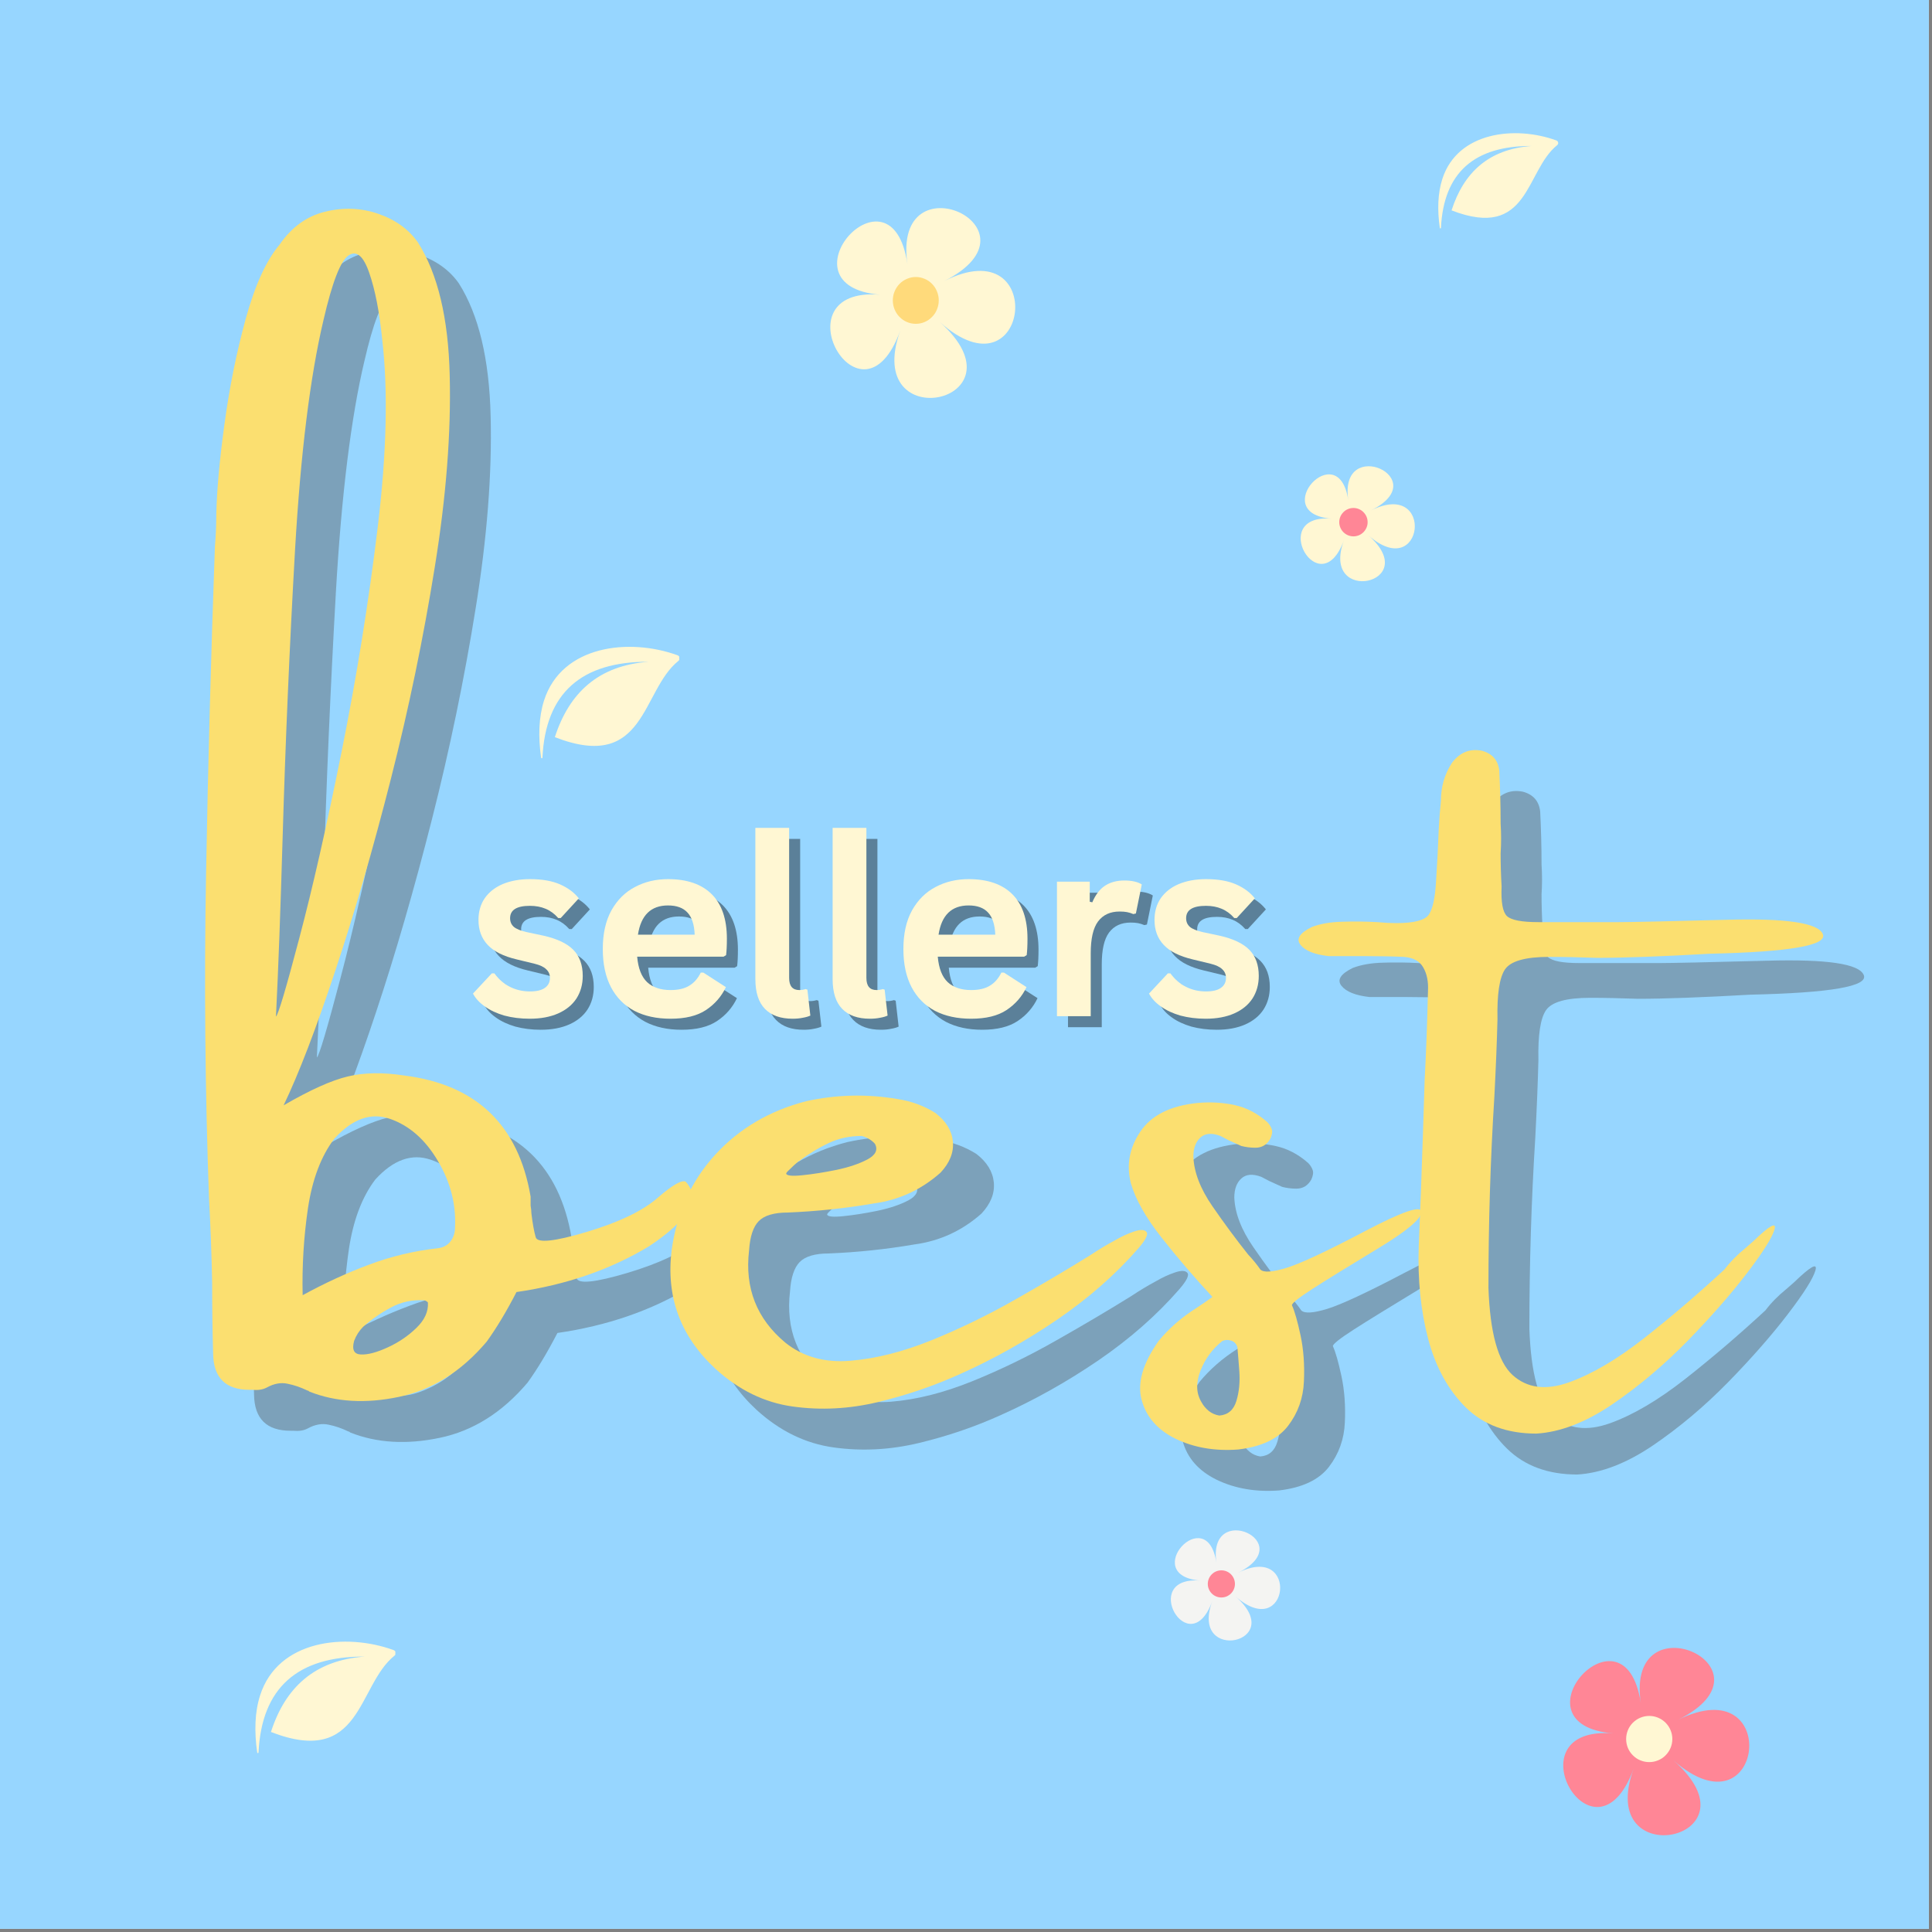 <svg version="1.0" preserveAspectRatio="xMidYMid meet" height="205" viewBox="0 0 153.75 153.75" zoomAndPan="magnify" width="205" xmlns:xlink="http://www.w3.org/1999/xlink" xmlns="http://www.w3.org/2000/svg"><rect x="0" y="0" width="153.75" height="153.75" fill="#808080" stroke="none"/><defs><g></g><clipPath id="a62209517a"><path clip-rule="nonzero" d="M 0 0 L 153.5 0 L 153.5 153.5 L 0 153.5 Z M 0 0"></path></clipPath><clipPath id="f296e2ecfa"><path clip-rule="nonzero" d="M 20.23 130 L 31.461 130 L 31.461 140 L 20.23 140 Z M 20.23 130"></path></clipPath><clipPath id="96cf2fc5de"><path clip-rule="nonzero" d="M 42.824 51 L 54.055 51 L 54.055 61 L 42.824 61 Z M 42.824 51"></path></clipPath><clipPath id="b7fb85a588"><path clip-rule="nonzero" d="M 114.379 10 L 124.109 10 L 124.109 18.965 L 114.379 18.965 Z M 114.379 10"></path></clipPath></defs><g clip-path="url(#a62209517a)"><path fill-rule="nonzero" fill-opacity="1" d="M 0 0 L 153.5 0 L 153.5 153.5 L 0 153.5 Z M 0 0" fill="#ffffff"></path><path fill-rule="nonzero" fill-opacity="1" d="M 0 0 L 153.5 0 L 153.5 153.5 L 0 153.5 Z M 0 0" fill="#97d6ff"></path></g><g fill-opacity="0.4" fill="#545454"><g transform="translate(19.89, 119.36)"><g><path d="M 35.016 -16.922 C 31.941 -15.066 28.426 -13.852 24.469 -13.281 C 23.676 -11.738 22.883 -10.422 22.094 -9.328 C 20.082 -6.953 17.754 -5.488 15.109 -4.938 C 12.473 -4.383 10.098 -4.523 7.984 -5.359 C 7.941 -5.41 7.895 -5.438 7.844 -5.438 C 7.312 -5.695 6.781 -5.879 6.25 -5.984 C 5.727 -6.098 5.18 -6 4.609 -5.688 C 4.297 -5.52 3.922 -5.457 3.484 -5.5 C 3.391 -5.5 3.305 -5.5 3.234 -5.5 C 1.336 -5.5 0.367 -6.445 0.328 -8.344 C 0.273 -10.27 0.25 -12.156 0.25 -14 C 0.207 -16.25 0.125 -18.492 0 -20.734 C -0.312 -29.316 -0.391 -37.938 -0.234 -46.594 C -0.078 -55.258 0.156 -63.926 0.469 -72.594 C 0.539 -73.426 0.578 -74.266 0.578 -75.109 C 0.617 -77.047 0.836 -79.469 1.234 -82.375 C 1.629 -85.281 2.191 -88.066 2.922 -90.734 C 3.66 -93.41 4.555 -95.375 5.609 -96.625 C 6.566 -98.02 7.77 -98.895 9.219 -99.25 C 10.676 -99.613 12.086 -99.562 13.453 -99.094 C 14.828 -98.625 15.883 -97.863 16.625 -96.812 C 18.207 -94.312 19.051 -90.781 19.156 -86.219 C 19.27 -81.664 18.875 -76.586 17.969 -70.984 C 17.07 -65.379 15.91 -59.77 14.484 -54.156 C 13.055 -48.539 11.578 -43.438 10.047 -38.844 C 8.523 -34.25 7.156 -30.68 5.938 -28.141 C 8.051 -29.367 9.754 -30.133 11.047 -30.438 C 12.336 -30.75 13.828 -30.773 15.516 -30.516 C 21.266 -29.797 24.625 -26.582 25.594 -20.875 C 25.594 -20.613 25.594 -20.375 25.594 -20.156 C 25.633 -19.938 25.656 -19.734 25.656 -19.547 C 25.75 -18.754 25.863 -18.117 26 -17.641 C 26.133 -17.16 27.484 -17.301 30.047 -18.062 C 32.617 -18.832 34.5 -19.734 35.688 -20.766 C 36.875 -21.797 37.625 -22.227 37.938 -22.062 C 39.156 -20.738 38.18 -19.023 35.016 -16.922 Z M 5.328 -35.203 C 5.516 -35.367 6.133 -37.453 7.188 -41.453 C 8.25 -45.461 9.375 -50.422 10.562 -56.328 C 11.75 -62.242 12.703 -68.172 13.422 -74.109 C 14.141 -80.055 14.258 -85.055 13.781 -89.109 C 13.562 -91.285 13.219 -93.047 12.75 -94.391 C 12.289 -95.734 11.742 -96.195 11.109 -95.781 C 10.473 -95.363 9.805 -93.645 9.109 -90.625 C 8.047 -86.133 7.289 -80.023 6.844 -72.297 C 6.406 -64.578 6.078 -56.961 5.859 -49.453 C 5.691 -43.691 5.516 -38.941 5.328 -35.203 Z M 11.547 -9.391 C 11.359 -8.691 11.539 -8.332 12.094 -8.312 C 12.645 -8.289 13.352 -8.477 14.219 -8.875 C 15.082 -9.27 15.844 -9.785 16.5 -10.422 C 17.156 -11.055 17.461 -11.723 17.422 -12.422 C 17.422 -12.461 17.383 -12.504 17.312 -12.547 C 17.238 -12.598 17.164 -12.625 17.094 -12.625 C 16.156 -12.676 15.289 -12.488 14.5 -12.062 C 13.707 -11.645 12.961 -11.129 12.266 -10.516 C 11.953 -10.203 11.711 -9.828 11.547 -9.391 Z M 19.578 -18.422 C 19.672 -20.273 19.211 -22.047 18.203 -23.734 C 17.203 -25.422 15.938 -26.531 14.406 -27.062 C 12.883 -27.594 11.406 -27.066 9.969 -25.484 C 8.914 -24.086 8.219 -22.242 7.875 -19.953 C 7.539 -17.66 7.398 -15.352 7.453 -13.031 C 9.203 -13.988 10.957 -14.797 12.719 -15.453 C 14.477 -16.117 16.305 -16.555 18.203 -16.766 C 18.641 -16.816 18.977 -17 19.219 -17.312 C 19.457 -17.625 19.578 -17.992 19.578 -18.422 Z M 19.578 -18.422"></path></g></g></g><g fill-opacity="0.4" fill="#545454"><g transform="translate(57.261, 119.36)"><g><path d="M 34.688 -17.375 C 35.219 -17.688 35.734 -17.926 36.234 -18.094 C 36.742 -18.27 37.078 -18.258 37.234 -18.062 C 37.391 -17.875 37.176 -17.441 36.594 -16.766 C 34.801 -14.703 32.648 -12.812 30.141 -11.094 C 27.629 -9.383 25.055 -7.941 22.422 -6.766 C 20.359 -5.828 18.18 -5.082 15.891 -4.531 C 13.598 -3.977 11.328 -3.859 9.078 -4.172 C 6.836 -4.484 4.797 -5.477 2.953 -7.156 C 0.141 -9.75 -1.023 -12.914 -0.547 -16.656 C -0.129 -19.633 1.031 -22.16 2.938 -24.234 C 4.844 -26.305 7.25 -27.719 10.156 -28.469 C 12.57 -29 14.992 -29.055 17.422 -28.641 C 18.523 -28.473 19.531 -28.102 20.438 -27.531 C 21.281 -26.883 21.742 -26.129 21.828 -25.266 C 21.91 -24.398 21.582 -23.57 20.844 -22.781 C 19.301 -21.414 17.523 -20.598 15.516 -20.328 C 13.254 -19.941 10.984 -19.703 8.703 -19.609 C 7.598 -19.609 6.82 -19.379 6.375 -18.922 C 5.938 -18.473 5.68 -17.695 5.609 -16.594 C 5.254 -13.594 6.219 -11.145 8.5 -9.25 C 9.906 -8.125 11.625 -7.645 13.656 -7.812 C 15.688 -7.977 17.836 -8.52 20.109 -9.438 C 22.391 -10.363 24.617 -11.445 26.797 -12.688 C 28.984 -13.926 30.957 -15.094 32.719 -16.188 C 33.457 -16.676 34.113 -17.07 34.688 -17.375 Z M 9.688 -23.781 C 9.688 -23.738 9.648 -23.719 9.578 -23.719 C 9.473 -23.625 9.344 -23.508 9.188 -23.375 C 9.039 -23.238 8.898 -23.102 8.766 -22.969 C 8.629 -22.844 8.562 -22.754 8.562 -22.703 C 8.613 -22.535 9.047 -22.492 9.859 -22.578 C 10.672 -22.66 11.566 -22.801 12.547 -23 C 13.535 -23.207 14.359 -23.484 15.016 -23.828 C 15.68 -24.18 15.883 -24.598 15.625 -25.078 C 15.5 -25.223 15.348 -25.348 15.172 -25.453 C 14.992 -25.566 14.797 -25.648 14.578 -25.703 C 13.617 -25.703 12.742 -25.516 11.953 -25.141 C 11.16 -24.766 10.406 -24.312 9.688 -23.781 Z M 9.688 -23.781"></path></g></g></g><g fill-opacity="0.4" fill="#545454"><g transform="translate(94.524, 119.36)"><g><path d="M 21.844 -19.656 C 21.844 -19.102 20.676 -18.125 18.344 -16.719 C 16.02 -15.312 14.305 -14.254 13.203 -13.547 C 12.098 -12.836 11.547 -12.398 11.547 -12.234 C 11.766 -11.754 11.992 -10.953 12.234 -9.828 C 12.473 -8.703 12.562 -7.477 12.5 -6.156 C 12.445 -4.832 12.023 -3.656 11.234 -2.625 C 10.441 -1.594 9.117 -0.969 7.266 -0.75 C 5.422 -0.613 3.77 -0.895 2.312 -1.594 C 0.863 -2.301 -0.039 -3.328 -0.406 -4.672 C -0.781 -6.016 -0.332 -7.586 0.938 -9.391 C 1.77 -10.398 2.773 -11.273 3.953 -12.016 C 4.367 -12.285 4.789 -12.578 5.219 -12.891 C 3.801 -14.422 2.457 -15.988 1.188 -17.594 C -0.082 -19.207 -0.898 -20.648 -1.266 -21.922 C -1.641 -23.379 -1.391 -24.754 -0.516 -26.047 C 0.359 -27.348 1.875 -28.109 4.031 -28.328 C 5.082 -28.422 6.07 -28.363 7 -28.156 C 7.926 -27.957 8.785 -27.508 9.578 -26.812 C 9.742 -26.645 9.863 -26.457 9.938 -26.25 C 10.008 -26.051 9.973 -25.797 9.828 -25.484 C 9.555 -25.004 9.16 -24.766 8.641 -24.766 C 8.254 -24.766 7.879 -24.812 7.516 -24.906 C 7.141 -25.07 6.797 -25.227 6.484 -25.375 C 6.266 -25.488 6.055 -25.598 5.859 -25.703 C 5.172 -25.961 4.641 -25.922 4.266 -25.578 C 3.891 -25.242 3.703 -24.734 3.703 -24.047 C 3.754 -22.816 4.258 -21.504 5.219 -20.109 C 6.176 -18.723 7.125 -17.441 8.062 -16.266 C 8.445 -15.859 8.77 -15.461 9.031 -15.078 C 9.289 -14.816 9.984 -14.859 11.109 -15.203 C 12.242 -15.555 14.316 -16.523 17.328 -18.109 C 20.336 -19.691 21.844 -20.207 21.844 -19.656 Z M 5.766 -3.453 C 6.453 -3.504 6.906 -3.891 7.125 -4.609 C 7.344 -5.328 7.422 -6.117 7.359 -6.984 C 7.297 -7.848 7.242 -8.492 7.203 -8.922 C 7.098 -9.191 6.926 -9.359 6.688 -9.422 C 6.445 -9.492 6.223 -9.484 6.016 -9.391 C 5.223 -8.766 4.641 -7.973 4.266 -7.016 C 3.891 -6.055 3.922 -5.219 4.359 -4.5 C 4.504 -4.238 4.695 -4.008 4.938 -3.812 C 5.176 -3.625 5.453 -3.504 5.766 -3.453 Z M 5.766 -3.453"></path></g></g></g><g fill-opacity="0.4" fill="#545454"><g transform="translate(116.35, 119.36)"><g><path d="M 26.422 -17.312 C 27.734 -18.582 28.301 -18.898 28.125 -18.266 C 27.945 -17.629 27.223 -16.477 25.953 -14.812 C 24.68 -13.145 23.098 -11.336 21.203 -9.391 C 19.305 -7.453 17.301 -5.766 15.188 -4.328 C 13.07 -2.898 11.066 -2.129 9.172 -2.016 C 6.848 -2.016 4.984 -2.703 3.578 -4.078 C 2.172 -5.461 1.164 -7.285 0.562 -9.547 C -0.031 -11.816 -0.281 -14.273 -0.188 -16.922 C -0.062 -19.867 0.047 -22.816 0.141 -25.766 C 0.191 -27.254 0.238 -28.707 0.281 -30.125 C 0.406 -32.5 0.492 -34.875 0.547 -37.25 C 0.586 -37.988 0.461 -38.609 0.172 -39.109 C -0.109 -39.617 -0.625 -39.898 -1.375 -39.953 C -2.207 -39.992 -3.258 -40.016 -4.531 -40.016 C -5.633 -40.016 -6.582 -40.016 -7.375 -40.016 C -8.477 -40.141 -9.219 -40.438 -9.594 -40.906 C -9.969 -41.375 -9.672 -41.848 -8.703 -42.328 C -8.035 -42.586 -7.227 -42.727 -6.281 -42.75 C -5.332 -42.781 -4.398 -42.77 -3.484 -42.719 C -2.91 -42.664 -2.41 -42.641 -1.984 -42.641 C -0.566 -42.641 0.297 -42.863 0.609 -43.312 C 0.922 -43.758 1.113 -44.641 1.188 -45.953 C 1.281 -47.348 1.352 -48.754 1.406 -50.172 C 1.445 -50.91 1.504 -51.648 1.578 -52.391 C 1.578 -53.492 1.867 -54.492 2.453 -55.391 C 3.078 -56.223 3.867 -56.547 4.828 -56.359 C 5.66 -56.141 6.125 -55.613 6.219 -54.781 C 6.289 -53.383 6.328 -51.977 6.328 -50.562 C 6.379 -49.77 6.379 -48.977 6.328 -48.188 C 6.328 -47.344 6.352 -46.469 6.406 -45.562 C 6.352 -44.312 6.492 -43.523 6.828 -43.203 C 7.172 -42.879 8.004 -42.719 9.328 -42.719 C 11.484 -42.719 13.617 -42.719 15.734 -42.719 C 16.691 -42.719 19.547 -42.781 24.297 -42.906 C 29.047 -43.039 31.602 -42.66 31.969 -41.766 C 32.344 -40.867 29.336 -40.348 22.953 -40.203 C 19.098 -39.984 16.113 -39.875 14 -39.875 C 12.582 -39.926 11.312 -39.953 10.188 -39.953 C 8.289 -39.953 7.117 -39.617 6.672 -38.953 C 6.234 -38.297 6.035 -36.973 6.078 -34.984 C 6.035 -33.273 5.953 -31.211 5.828 -28.797 C 5.516 -23.828 5.359 -18.766 5.359 -13.609 C 5.484 -10.055 6.117 -7.75 7.266 -6.688 C 8.422 -5.633 9.922 -5.438 11.766 -6.094 C 13.617 -6.758 15.617 -7.938 17.766 -9.625 C 19.91 -11.312 22.035 -13.129 24.141 -15.078 C 24.598 -15.68 25.148 -16.242 25.797 -16.766 C 26.016 -16.961 26.223 -17.145 26.422 -17.312 Z M 26.422 -17.312"></path></g></g></g><g fill-opacity="1" fill="#fbdf70"><g transform="translate(16.633, 116.103)"><g><path d="M 35.016 -16.922 C 31.941 -15.066 28.426 -13.852 24.469 -13.281 C 23.676 -11.738 22.883 -10.422 22.094 -9.328 C 20.082 -6.953 17.754 -5.488 15.109 -4.938 C 12.473 -4.383 10.098 -4.523 7.984 -5.359 C 7.941 -5.41 7.895 -5.438 7.844 -5.438 C 7.312 -5.695 6.781 -5.879 6.25 -5.984 C 5.727 -6.098 5.18 -6 4.609 -5.688 C 4.297 -5.52 3.922 -5.457 3.484 -5.5 C 3.391 -5.5 3.305 -5.5 3.234 -5.5 C 1.336 -5.5 0.367 -6.445 0.328 -8.344 C 0.273 -10.27 0.25 -12.156 0.25 -14 C 0.207 -16.25 0.125 -18.492 0 -20.734 C -0.312 -29.316 -0.391 -37.938 -0.234 -46.594 C -0.078 -55.258 0.156 -63.926 0.469 -72.594 C 0.539 -73.426 0.578 -74.266 0.578 -75.109 C 0.617 -77.047 0.836 -79.469 1.234 -82.375 C 1.629 -85.281 2.191 -88.066 2.922 -90.734 C 3.66 -93.41 4.555 -95.375 5.609 -96.625 C 6.566 -98.02 7.77 -98.895 9.219 -99.25 C 10.676 -99.613 12.086 -99.562 13.453 -99.094 C 14.828 -98.625 15.883 -97.863 16.625 -96.812 C 18.207 -94.312 19.051 -90.781 19.156 -86.219 C 19.27 -81.664 18.875 -76.586 17.969 -70.984 C 17.07 -65.379 15.91 -59.77 14.484 -54.156 C 13.055 -48.539 11.578 -43.438 10.047 -38.844 C 8.523 -34.25 7.156 -30.68 5.938 -28.141 C 8.051 -29.367 9.754 -30.133 11.047 -30.438 C 12.336 -30.75 13.828 -30.773 15.516 -30.516 C 21.266 -29.797 24.625 -26.582 25.594 -20.875 C 25.594 -20.613 25.594 -20.375 25.594 -20.156 C 25.633 -19.938 25.656 -19.734 25.656 -19.547 C 25.75 -18.754 25.863 -18.117 26 -17.641 C 26.133 -17.16 27.484 -17.301 30.047 -18.062 C 32.617 -18.832 34.5 -19.734 35.688 -20.766 C 36.875 -21.797 37.625 -22.227 37.938 -22.062 C 39.156 -20.738 38.18 -19.023 35.016 -16.922 Z M 5.328 -35.203 C 5.516 -35.367 6.133 -37.453 7.188 -41.453 C 8.25 -45.461 9.375 -50.422 10.562 -56.328 C 11.75 -62.242 12.703 -68.172 13.422 -74.109 C 14.141 -80.055 14.258 -85.055 13.781 -89.109 C 13.562 -91.285 13.219 -93.047 12.75 -94.391 C 12.289 -95.734 11.742 -96.195 11.109 -95.781 C 10.473 -95.363 9.805 -93.645 9.109 -90.625 C 8.047 -86.133 7.289 -80.023 6.844 -72.297 C 6.406 -64.578 6.078 -56.961 5.859 -49.453 C 5.691 -43.691 5.516 -38.941 5.328 -35.203 Z M 11.547 -9.391 C 11.359 -8.691 11.539 -8.332 12.094 -8.312 C 12.645 -8.289 13.352 -8.477 14.219 -8.875 C 15.082 -9.27 15.844 -9.785 16.5 -10.422 C 17.156 -11.055 17.461 -11.723 17.422 -12.422 C 17.422 -12.461 17.383 -12.504 17.312 -12.547 C 17.238 -12.598 17.164 -12.625 17.094 -12.625 C 16.156 -12.676 15.289 -12.488 14.5 -12.062 C 13.707 -11.645 12.961 -11.129 12.266 -10.516 C 11.953 -10.203 11.711 -9.828 11.547 -9.391 Z M 19.578 -18.422 C 19.672 -20.273 19.211 -22.047 18.203 -23.734 C 17.203 -25.422 15.938 -26.531 14.406 -27.062 C 12.883 -27.594 11.406 -27.066 9.969 -25.484 C 8.914 -24.086 8.219 -22.242 7.875 -19.953 C 7.539 -17.66 7.398 -15.352 7.453 -13.031 C 9.203 -13.988 10.957 -14.797 12.719 -15.453 C 14.477 -16.117 16.305 -16.555 18.203 -16.766 C 18.641 -16.816 18.977 -17 19.219 -17.312 C 19.457 -17.625 19.578 -17.992 19.578 -18.422 Z M 19.578 -18.422"></path></g></g></g><g fill-opacity="1" fill="#fbdf70"><g transform="translate(54.003, 116.103)"><g><path d="M 34.688 -17.375 C 35.219 -17.688 35.734 -17.926 36.234 -18.094 C 36.742 -18.27 37.078 -18.258 37.234 -18.062 C 37.391 -17.875 37.176 -17.441 36.594 -16.766 C 34.801 -14.703 32.648 -12.812 30.141 -11.094 C 27.629 -9.383 25.055 -7.941 22.422 -6.766 C 20.359 -5.828 18.18 -5.082 15.891 -4.531 C 13.598 -3.977 11.328 -3.859 9.078 -4.172 C 6.836 -4.484 4.797 -5.477 2.953 -7.156 C 0.141 -9.75 -1.023 -12.914 -0.547 -16.656 C -0.129 -19.633 1.031 -22.16 2.938 -24.234 C 4.844 -26.305 7.25 -27.719 10.156 -28.469 C 12.57 -29 14.992 -29.055 17.422 -28.641 C 18.523 -28.473 19.531 -28.102 20.438 -27.531 C 21.281 -26.883 21.742 -26.129 21.828 -25.266 C 21.91 -24.398 21.582 -23.57 20.844 -22.781 C 19.301 -21.414 17.523 -20.598 15.516 -20.328 C 13.254 -19.941 10.984 -19.703 8.703 -19.609 C 7.598 -19.609 6.82 -19.379 6.375 -18.922 C 5.938 -18.473 5.68 -17.695 5.609 -16.594 C 5.254 -13.594 6.219 -11.145 8.5 -9.25 C 9.906 -8.125 11.625 -7.645 13.656 -7.812 C 15.688 -7.977 17.836 -8.52 20.109 -9.438 C 22.391 -10.363 24.617 -11.445 26.797 -12.688 C 28.984 -13.926 30.957 -15.094 32.719 -16.188 C 33.457 -16.676 34.113 -17.07 34.688 -17.375 Z M 9.688 -23.781 C 9.688 -23.738 9.648 -23.719 9.578 -23.719 C 9.473 -23.625 9.344 -23.508 9.188 -23.375 C 9.039 -23.238 8.898 -23.102 8.766 -22.969 C 8.629 -22.844 8.562 -22.754 8.562 -22.703 C 8.613 -22.535 9.047 -22.492 9.859 -22.578 C 10.672 -22.66 11.566 -22.801 12.547 -23 C 13.535 -23.207 14.359 -23.484 15.016 -23.828 C 15.68 -24.18 15.883 -24.598 15.625 -25.078 C 15.5 -25.223 15.348 -25.348 15.172 -25.453 C 14.992 -25.566 14.797 -25.648 14.578 -25.703 C 13.617 -25.703 12.742 -25.516 11.953 -25.141 C 11.16 -24.766 10.406 -24.312 9.688 -23.781 Z M 9.688 -23.781"></path></g></g></g><g fill-opacity="1" fill="#fbdf70"><g transform="translate(91.266, 116.103)"><g><path d="M 21.844 -19.656 C 21.844 -19.102 20.676 -18.125 18.344 -16.719 C 16.02 -15.312 14.305 -14.254 13.203 -13.547 C 12.098 -12.836 11.547 -12.398 11.547 -12.234 C 11.766 -11.754 11.992 -10.953 12.234 -9.828 C 12.473 -8.703 12.562 -7.477 12.5 -6.156 C 12.445 -4.832 12.023 -3.656 11.234 -2.625 C 10.441 -1.594 9.117 -0.969 7.266 -0.75 C 5.422 -0.613 3.77 -0.895 2.312 -1.594 C 0.863 -2.301 -0.039 -3.328 -0.406 -4.672 C -0.781 -6.016 -0.332 -7.586 0.938 -9.391 C 1.77 -10.398 2.773 -11.273 3.953 -12.016 C 4.367 -12.285 4.789 -12.578 5.219 -12.891 C 3.801 -14.422 2.457 -15.988 1.188 -17.594 C -0.082 -19.207 -0.898 -20.648 -1.266 -21.922 C -1.641 -23.379 -1.391 -24.754 -0.516 -26.047 C 0.359 -27.348 1.875 -28.109 4.031 -28.328 C 5.082 -28.422 6.07 -28.363 7 -28.156 C 7.926 -27.957 8.785 -27.508 9.578 -26.812 C 9.742 -26.645 9.863 -26.457 9.938 -26.25 C 10.008 -26.051 9.973 -25.797 9.828 -25.484 C 9.555 -25.004 9.16 -24.766 8.641 -24.766 C 8.254 -24.766 7.879 -24.812 7.516 -24.906 C 7.141 -25.07 6.797 -25.227 6.484 -25.375 C 6.266 -25.488 6.055 -25.598 5.859 -25.703 C 5.172 -25.961 4.641 -25.922 4.266 -25.578 C 3.891 -25.242 3.703 -24.734 3.703 -24.047 C 3.754 -22.816 4.258 -21.504 5.219 -20.109 C 6.176 -18.723 7.125 -17.441 8.062 -16.266 C 8.445 -15.859 8.77 -15.461 9.031 -15.078 C 9.289 -14.816 9.984 -14.859 11.109 -15.203 C 12.242 -15.555 14.316 -16.523 17.328 -18.109 C 20.336 -19.691 21.844 -20.207 21.844 -19.656 Z M 5.766 -3.453 C 6.453 -3.504 6.906 -3.891 7.125 -4.609 C 7.344 -5.328 7.422 -6.117 7.359 -6.984 C 7.297 -7.848 7.242 -8.492 7.203 -8.922 C 7.098 -9.191 6.926 -9.359 6.688 -9.422 C 6.445 -9.492 6.223 -9.484 6.016 -9.391 C 5.223 -8.766 4.641 -7.973 4.266 -7.016 C 3.891 -6.055 3.922 -5.219 4.359 -4.5 C 4.504 -4.238 4.695 -4.008 4.938 -3.812 C 5.176 -3.625 5.453 -3.504 5.766 -3.453 Z M 5.766 -3.453"></path></g></g></g><g fill-opacity="1" fill="#fbdf70"><g transform="translate(113.093, 116.103)"><g><path d="M 26.422 -17.312 C 27.734 -18.582 28.301 -18.898 28.125 -18.266 C 27.945 -17.629 27.223 -16.477 25.953 -14.812 C 24.68 -13.145 23.098 -11.336 21.203 -9.391 C 19.305 -7.453 17.301 -5.766 15.188 -4.328 C 13.07 -2.898 11.066 -2.129 9.172 -2.016 C 6.848 -2.016 4.984 -2.703 3.578 -4.078 C 2.172 -5.461 1.164 -7.285 0.562 -9.547 C -0.031 -11.816 -0.281 -14.273 -0.188 -16.922 C -0.062 -19.867 0.047 -22.816 0.141 -25.766 C 0.191 -27.254 0.238 -28.707 0.281 -30.125 C 0.406 -32.5 0.492 -34.875 0.547 -37.25 C 0.586 -37.988 0.461 -38.609 0.172 -39.109 C -0.109 -39.617 -0.625 -39.898 -1.375 -39.953 C -2.207 -39.992 -3.258 -40.016 -4.531 -40.016 C -5.633 -40.016 -6.582 -40.016 -7.375 -40.016 C -8.477 -40.141 -9.219 -40.438 -9.594 -40.906 C -9.969 -41.375 -9.672 -41.848 -8.703 -42.328 C -8.035 -42.586 -7.227 -42.727 -6.281 -42.75 C -5.332 -42.781 -4.398 -42.77 -3.484 -42.719 C -2.91 -42.664 -2.41 -42.641 -1.984 -42.641 C -0.566 -42.641 0.297 -42.863 0.609 -43.312 C 0.922 -43.758 1.113 -44.641 1.188 -45.953 C 1.281 -47.348 1.352 -48.754 1.406 -50.172 C 1.445 -50.91 1.504 -51.648 1.578 -52.391 C 1.578 -53.492 1.867 -54.492 2.453 -55.391 C 3.078 -56.223 3.867 -56.547 4.828 -56.359 C 5.66 -56.141 6.125 -55.613 6.219 -54.781 C 6.289 -53.383 6.328 -51.977 6.328 -50.562 C 6.379 -49.77 6.379 -48.977 6.328 -48.188 C 6.328 -47.344 6.352 -46.469 6.406 -45.562 C 6.352 -44.312 6.492 -43.523 6.828 -43.203 C 7.172 -42.879 8.004 -42.719 9.328 -42.719 C 11.484 -42.719 13.617 -42.719 15.734 -42.719 C 16.691 -42.719 19.547 -42.781 24.297 -42.906 C 29.047 -43.039 31.602 -42.66 31.969 -41.766 C 32.344 -40.867 29.336 -40.348 22.953 -40.203 C 19.098 -39.984 16.113 -39.875 14 -39.875 C 12.582 -39.926 11.312 -39.953 10.188 -39.953 C 8.289 -39.953 7.117 -39.617 6.672 -38.953 C 6.234 -38.297 6.035 -36.973 6.078 -34.984 C 6.035 -33.273 5.953 -31.211 5.828 -28.797 C 5.516 -23.828 5.359 -18.766 5.359 -13.609 C 5.484 -10.055 6.117 -7.75 7.266 -6.688 C 8.422 -5.633 9.922 -5.438 11.766 -6.094 C 13.617 -6.758 15.617 -7.938 17.766 -9.625 C 19.91 -11.312 22.035 -13.129 24.141 -15.078 C 24.598 -15.68 25.148 -16.242 25.797 -16.766 C 26.016 -16.961 26.223 -17.145 26.422 -17.312 Z M 26.422 -17.312"></path></g></g></g><path fill-rule="nonzero" fill-opacity="1" d="M 74.793 25.629 C 81.965 32.043 68.551 34.891 71.648 26.297 C 68.551 34.891 61.746 22.773 70.051 23.453 C 61.746 22.773 70.957 12.43 72.215 21.027 C 70.957 12.43 83.453 18.156 75.145 22.367 C 83.449 18.16 81.965 32.043 74.793 25.629 Z M 74.793 25.629" fill="#fff7d3"></path><path fill-rule="nonzero" fill-opacity="1" d="M 74.707 23.906 C 74.707 24.156 74.66 24.391 74.566 24.621 C 74.477 24.848 74.344 25.051 74.172 25.223 C 74 25.398 73.805 25.535 73.578 25.629 C 73.355 25.723 73.121 25.77 72.879 25.77 C 72.637 25.77 72.402 25.723 72.18 25.629 C 71.957 25.535 71.758 25.398 71.586 25.223 C 71.414 25.051 71.285 24.848 71.191 24.621 C 71.098 24.391 71.051 24.156 71.051 23.906 C 71.051 23.66 71.098 23.422 71.191 23.195 C 71.285 22.965 71.414 22.766 71.586 22.59 C 71.758 22.414 71.957 22.281 72.18 22.188 C 72.402 22.094 72.637 22.043 72.879 22.043 C 73.121 22.043 73.355 22.094 73.578 22.188 C 73.805 22.281 74 22.414 74.172 22.59 C 74.344 22.766 74.477 22.965 74.566 23.195 C 74.66 23.422 74.707 23.66 74.707 23.906 Z M 74.707 23.906" fill="#ffda7b"></path><path fill-rule="nonzero" fill-opacity="1" d="M 133.172 140.09 C 140.387 146.422 126.895 149.234 130.008 140.75 C 126.895 149.234 120.047 137.273 128.402 137.945 C 120.047 137.273 129.312 127.062 130.578 135.547 C 129.312 127.062 141.883 132.715 133.523 136.875 C 141.879 132.719 140.387 146.422 133.172 140.09 Z M 133.172 140.09" fill="#ff8696"></path><path fill-rule="nonzero" fill-opacity="1" d="M 133.086 138.395 C 133.086 138.637 133.039 138.871 132.945 139.098 C 132.852 139.32 132.719 139.52 132.547 139.691 C 132.375 139.867 132.176 140 131.949 140.09 C 131.727 140.184 131.492 140.23 131.246 140.23 C 131.004 140.23 130.77 140.184 130.543 140.09 C 130.316 140 130.121 139.867 129.945 139.691 C 129.773 139.52 129.641 139.32 129.547 139.098 C 129.457 138.871 129.41 138.637 129.41 138.395 C 129.41 138.148 129.457 137.914 129.547 137.691 C 129.641 137.465 129.773 137.266 129.945 137.094 C 130.121 136.922 130.316 136.789 130.543 136.695 C 130.77 136.602 131.004 136.555 131.246 136.555 C 131.492 136.555 131.727 136.602 131.949 136.695 C 132.176 136.789 132.375 136.922 132.547 137.094 C 132.719 137.266 132.852 137.465 132.945 137.691 C 133.039 137.914 133.086 138.148 133.086 138.395 Z M 133.086 138.395" fill="#fff7d3"></path><g fill-opacity="0.4" fill="#000000"><g transform="translate(38.034, 81.746)"><g><path d="M 5 0.203 C 4.27 0.203 3.598 0.117 2.984 -0.047 C 2.379 -0.223 1.863 -0.461 1.438 -0.766 C 1.008 -1.066 0.691 -1.41 0.484 -1.797 L 1.984 -3.406 L 2.188 -3.406 C 2.539 -2.926 2.957 -2.566 3.438 -2.328 C 3.926 -2.086 4.453 -1.969 5.016 -1.969 C 5.547 -1.969 5.941 -2.062 6.203 -2.25 C 6.473 -2.438 6.609 -2.703 6.609 -3.047 C 6.609 -3.328 6.508 -3.555 6.312 -3.734 C 6.125 -3.922 5.816 -4.066 5.391 -4.172 L 3.969 -4.516 C 2.914 -4.766 2.145 -5.148 1.656 -5.672 C 1.164 -6.191 0.922 -6.852 0.922 -7.656 C 0.922 -8.32 1.086 -8.898 1.422 -9.391 C 1.766 -9.879 2.242 -10.254 2.859 -10.516 C 3.484 -10.773 4.203 -10.906 5.016 -10.906 C 5.984 -10.906 6.785 -10.766 7.422 -10.484 C 8.055 -10.203 8.551 -9.832 8.906 -9.375 L 7.469 -7.812 L 7.266 -7.812 C 6.973 -8.145 6.641 -8.391 6.266 -8.547 C 5.898 -8.703 5.484 -8.781 5.016 -8.781 C 3.961 -8.781 3.438 -8.453 3.438 -7.797 C 3.438 -7.516 3.535 -7.285 3.734 -7.109 C 3.93 -6.941 4.273 -6.801 4.766 -6.688 L 6.094 -6.406 C 7.176 -6.164 7.969 -5.789 8.469 -5.281 C 8.969 -4.77 9.219 -4.078 9.219 -3.203 C 9.219 -2.523 9.051 -1.926 8.719 -1.406 C 8.383 -0.895 7.898 -0.5 7.266 -0.219 C 6.629 0.062 5.875 0.203 5 0.203 Z M 5 0.203"></path></g></g></g><g fill-opacity="0.4" fill="#000000"><g transform="translate(47.896, 81.746)"><g><path d="M 10.562 -4.734 L 3.688 -4.734 C 3.77 -3.805 4.035 -3.129 4.484 -2.703 C 4.941 -2.285 5.562 -2.078 6.344 -2.078 C 6.957 -2.078 7.453 -2.191 7.828 -2.422 C 8.211 -2.648 8.52 -3 8.75 -3.469 L 8.953 -3.469 L 10.75 -2.312 C 10.395 -1.562 9.863 -0.953 9.156 -0.484 C 8.457 -0.023 7.52 0.203 6.344 0.203 C 5.238 0.203 4.281 -0.004 3.469 -0.422 C 2.664 -0.848 2.047 -1.473 1.609 -2.297 C 1.172 -3.129 0.953 -4.145 0.953 -5.344 C 0.953 -6.562 1.18 -7.586 1.641 -8.422 C 2.109 -9.254 2.734 -9.875 3.516 -10.281 C 4.297 -10.695 5.172 -10.906 6.141 -10.906 C 7.66 -10.906 8.82 -10.504 9.625 -9.703 C 10.426 -8.898 10.828 -7.723 10.828 -6.172 C 10.828 -5.609 10.805 -5.172 10.766 -4.859 Z M 8.266 -6.484 C 8.234 -7.297 8.039 -7.883 7.688 -8.25 C 7.344 -8.625 6.828 -8.812 6.141 -8.812 C 4.785 -8.812 3.988 -8.035 3.75 -6.484 Z M 8.266 -6.484"></path></g></g></g><g fill-opacity="0.4" fill="#000000"><g transform="translate(59.522, 81.746)"><g><path d="M 4.438 0.203 C 3.477 0.203 2.742 -0.055 2.234 -0.578 C 1.723 -1.098 1.469 -1.891 1.469 -2.953 L 1.469 -14.984 L 4.156 -14.984 L 4.156 -3.047 C 4.156 -2.398 4.426 -2.078 4.969 -2.078 C 5.125 -2.078 5.289 -2.102 5.469 -2.156 L 5.609 -2.109 L 5.844 -0.047 C 5.695 0.023 5.5 0.082 5.25 0.125 C 5.008 0.176 4.738 0.203 4.438 0.203 Z M 4.438 0.203"></path></g></g></g><g fill-opacity="0.4" fill="#000000"><g transform="translate(65.67, 81.746)"><g><path d="M 4.438 0.203 C 3.477 0.203 2.742 -0.055 2.234 -0.578 C 1.723 -1.098 1.469 -1.891 1.469 -2.953 L 1.469 -14.984 L 4.156 -14.984 L 4.156 -3.047 C 4.156 -2.398 4.426 -2.078 4.969 -2.078 C 5.125 -2.078 5.289 -2.102 5.469 -2.156 L 5.609 -2.109 L 5.844 -0.047 C 5.695 0.023 5.5 0.082 5.25 0.125 C 5.008 0.176 4.738 0.203 4.438 0.203 Z M 4.438 0.203"></path></g></g></g><g fill-opacity="0.4" fill="#000000"><g transform="translate(71.818, 81.746)"><g><path d="M 10.562 -4.734 L 3.688 -4.734 C 3.77 -3.805 4.035 -3.129 4.484 -2.703 C 4.941 -2.285 5.562 -2.078 6.344 -2.078 C 6.957 -2.078 7.453 -2.191 7.828 -2.422 C 8.211 -2.648 8.52 -3 8.75 -3.469 L 8.953 -3.469 L 10.75 -2.312 C 10.395 -1.562 9.863 -0.953 9.156 -0.484 C 8.457 -0.023 7.52 0.203 6.344 0.203 C 5.238 0.203 4.281 -0.004 3.469 -0.422 C 2.664 -0.848 2.047 -1.473 1.609 -2.297 C 1.172 -3.129 0.953 -4.145 0.953 -5.344 C 0.953 -6.562 1.18 -7.586 1.641 -8.422 C 2.109 -9.254 2.734 -9.875 3.516 -10.281 C 4.297 -10.695 5.172 -10.906 6.141 -10.906 C 7.66 -10.906 8.82 -10.504 9.625 -9.703 C 10.426 -8.898 10.828 -7.723 10.828 -6.172 C 10.828 -5.609 10.805 -5.172 10.766 -4.859 Z M 8.266 -6.484 C 8.234 -7.297 8.039 -7.883 7.688 -8.25 C 7.344 -8.625 6.828 -8.812 6.141 -8.812 C 4.785 -8.812 3.988 -8.035 3.75 -6.484 Z M 8.266 -6.484"></path></g></g></g><g fill-opacity="0.4" fill="#000000"><g transform="translate(83.445, 81.746)"><g><path d="M 1.547 0 L 1.547 -10.703 L 4.156 -10.703 L 4.156 -9.109 L 4.359 -9.062 C 4.609 -9.656 4.941 -10.094 5.359 -10.375 C 5.785 -10.656 6.301 -10.797 6.906 -10.797 C 7.508 -10.797 7.973 -10.691 8.297 -10.484 L 7.828 -8.172 L 7.625 -8.125 C 7.457 -8.195 7.289 -8.25 7.125 -8.281 C 6.969 -8.312 6.77 -8.328 6.531 -8.328 C 5.781 -8.328 5.207 -8.062 4.812 -7.531 C 4.426 -7.008 4.234 -6.164 4.234 -5 L 4.234 0 Z M 1.547 0"></path></g></g></g><g fill-opacity="0.4" fill="#000000"><g transform="translate(91.833, 81.746)"><g><path d="M 5 0.203 C 4.27 0.203 3.598 0.117 2.984 -0.047 C 2.379 -0.223 1.863 -0.461 1.438 -0.766 C 1.008 -1.066 0.691 -1.41 0.484 -1.797 L 1.984 -3.406 L 2.188 -3.406 C 2.539 -2.926 2.957 -2.566 3.438 -2.328 C 3.926 -2.086 4.453 -1.969 5.016 -1.969 C 5.547 -1.969 5.941 -2.062 6.203 -2.25 C 6.473 -2.438 6.609 -2.703 6.609 -3.047 C 6.609 -3.328 6.508 -3.555 6.312 -3.734 C 6.125 -3.922 5.816 -4.066 5.391 -4.172 L 3.969 -4.516 C 2.914 -4.766 2.145 -5.148 1.656 -5.672 C 1.164 -6.191 0.922 -6.852 0.922 -7.656 C 0.922 -8.32 1.086 -8.898 1.422 -9.391 C 1.766 -9.879 2.242 -10.254 2.859 -10.516 C 3.484 -10.773 4.203 -10.906 5.016 -10.906 C 5.984 -10.906 6.785 -10.766 7.422 -10.484 C 8.055 -10.203 8.551 -9.832 8.906 -9.375 L 7.469 -7.812 L 7.266 -7.812 C 6.973 -8.145 6.641 -8.391 6.266 -8.547 C 5.898 -8.703 5.484 -8.781 5.016 -8.781 C 3.961 -8.781 3.438 -8.453 3.438 -7.797 C 3.438 -7.516 3.535 -7.285 3.734 -7.109 C 3.93 -6.941 4.273 -6.801 4.766 -6.688 L 6.094 -6.406 C 7.176 -6.164 7.969 -5.789 8.469 -5.281 C 8.969 -4.77 9.219 -4.078 9.219 -3.203 C 9.219 -2.523 9.051 -1.926 8.719 -1.406 C 8.383 -0.895 7.898 -0.5 7.266 -0.219 C 6.629 0.062 5.875 0.203 5 0.203 Z M 5 0.203"></path></g></g></g><g fill-opacity="1" fill="#fff7d3"><g transform="translate(37.156, 80.868)"><g><path d="M 5 0.203 C 4.27 0.203 3.598 0.117 2.984 -0.047 C 2.379 -0.223 1.863 -0.461 1.438 -0.766 C 1.008 -1.066 0.691 -1.41 0.484 -1.797 L 1.984 -3.406 L 2.188 -3.406 C 2.539 -2.926 2.957 -2.566 3.438 -2.328 C 3.926 -2.086 4.453 -1.969 5.016 -1.969 C 5.547 -1.969 5.941 -2.062 6.203 -2.25 C 6.473 -2.438 6.609 -2.703 6.609 -3.047 C 6.609 -3.328 6.508 -3.555 6.312 -3.734 C 6.125 -3.922 5.816 -4.066 5.391 -4.172 L 3.969 -4.516 C 2.914 -4.766 2.145 -5.148 1.656 -5.672 C 1.164 -6.191 0.922 -6.852 0.922 -7.656 C 0.922 -8.32 1.086 -8.898 1.422 -9.391 C 1.766 -9.879 2.242 -10.254 2.859 -10.516 C 3.484 -10.773 4.203 -10.906 5.016 -10.906 C 5.984 -10.906 6.785 -10.766 7.422 -10.484 C 8.055 -10.203 8.551 -9.832 8.906 -9.375 L 7.469 -7.812 L 7.266 -7.812 C 6.973 -8.145 6.641 -8.391 6.266 -8.547 C 5.898 -8.703 5.484 -8.781 5.016 -8.781 C 3.961 -8.781 3.438 -8.453 3.438 -7.797 C 3.438 -7.516 3.535 -7.285 3.734 -7.109 C 3.93 -6.941 4.273 -6.801 4.766 -6.688 L 6.094 -6.406 C 7.176 -6.164 7.969 -5.789 8.469 -5.281 C 8.969 -4.77 9.219 -4.078 9.219 -3.203 C 9.219 -2.523 9.051 -1.926 8.719 -1.406 C 8.383 -0.895 7.898 -0.5 7.266 -0.219 C 6.629 0.062 5.875 0.203 5 0.203 Z M 5 0.203"></path></g></g></g><g fill-opacity="1" fill="#fff7d3"><g transform="translate(47.018, 80.868)"><g><path d="M 10.562 -4.734 L 3.688 -4.734 C 3.77 -3.805 4.035 -3.129 4.484 -2.703 C 4.941 -2.285 5.562 -2.078 6.344 -2.078 C 6.957 -2.078 7.453 -2.191 7.828 -2.422 C 8.211 -2.648 8.52 -3 8.75 -3.469 L 8.953 -3.469 L 10.75 -2.312 C 10.395 -1.562 9.863 -0.953 9.156 -0.484 C 8.457 -0.023 7.52 0.203 6.344 0.203 C 5.238 0.203 4.281 -0.004 3.469 -0.422 C 2.664 -0.848 2.047 -1.473 1.609 -2.297 C 1.172 -3.129 0.953 -4.145 0.953 -5.344 C 0.953 -6.562 1.18 -7.586 1.641 -8.422 C 2.109 -9.254 2.734 -9.875 3.516 -10.281 C 4.297 -10.695 5.172 -10.906 6.141 -10.906 C 7.66 -10.906 8.82 -10.504 9.625 -9.703 C 10.426 -8.898 10.828 -7.723 10.828 -6.172 C 10.828 -5.609 10.805 -5.172 10.766 -4.859 Z M 8.266 -6.484 C 8.234 -7.297 8.039 -7.883 7.688 -8.25 C 7.344 -8.625 6.828 -8.812 6.141 -8.812 C 4.785 -8.812 3.988 -8.035 3.75 -6.484 Z M 8.266 -6.484"></path></g></g></g><g fill-opacity="1" fill="#fff7d3"><g transform="translate(58.644, 80.868)"><g><path d="M 4.438 0.203 C 3.477 0.203 2.742 -0.055 2.234 -0.578 C 1.723 -1.098 1.469 -1.891 1.469 -2.953 L 1.469 -14.984 L 4.156 -14.984 L 4.156 -3.047 C 4.156 -2.398 4.426 -2.078 4.969 -2.078 C 5.125 -2.078 5.289 -2.102 5.469 -2.156 L 5.609 -2.109 L 5.844 -0.047 C 5.695 0.023 5.5 0.082 5.25 0.125 C 5.008 0.176 4.738 0.203 4.438 0.203 Z M 4.438 0.203"></path></g></g></g><g fill-opacity="1" fill="#fff7d3"><g transform="translate(64.792, 80.868)"><g><path d="M 4.438 0.203 C 3.477 0.203 2.742 -0.055 2.234 -0.578 C 1.723 -1.098 1.469 -1.891 1.469 -2.953 L 1.469 -14.984 L 4.156 -14.984 L 4.156 -3.047 C 4.156 -2.398 4.426 -2.078 4.969 -2.078 C 5.125 -2.078 5.289 -2.102 5.469 -2.156 L 5.609 -2.109 L 5.844 -0.047 C 5.695 0.023 5.5 0.082 5.25 0.125 C 5.008 0.176 4.738 0.203 4.438 0.203 Z M 4.438 0.203"></path></g></g></g><g fill-opacity="1" fill="#fff7d3"><g transform="translate(70.94, 80.868)"><g><path d="M 10.562 -4.734 L 3.688 -4.734 C 3.77 -3.805 4.035 -3.129 4.484 -2.703 C 4.941 -2.285 5.562 -2.078 6.344 -2.078 C 6.957 -2.078 7.453 -2.191 7.828 -2.422 C 8.211 -2.648 8.52 -3 8.75 -3.469 L 8.953 -3.469 L 10.75 -2.312 C 10.395 -1.562 9.863 -0.953 9.156 -0.484 C 8.457 -0.023 7.52 0.203 6.344 0.203 C 5.238 0.203 4.281 -0.004 3.469 -0.422 C 2.664 -0.848 2.047 -1.473 1.609 -2.297 C 1.172 -3.129 0.953 -4.145 0.953 -5.344 C 0.953 -6.562 1.18 -7.586 1.641 -8.422 C 2.109 -9.254 2.734 -9.875 3.516 -10.281 C 4.297 -10.695 5.172 -10.906 6.141 -10.906 C 7.66 -10.906 8.82 -10.504 9.625 -9.703 C 10.426 -8.898 10.828 -7.723 10.828 -6.172 C 10.828 -5.609 10.805 -5.172 10.766 -4.859 Z M 8.266 -6.484 C 8.234 -7.297 8.039 -7.883 7.688 -8.25 C 7.344 -8.625 6.828 -8.812 6.141 -8.812 C 4.785 -8.812 3.988 -8.035 3.75 -6.484 Z M 8.266 -6.484"></path></g></g></g><g fill-opacity="1" fill="#fff7d3"><g transform="translate(82.567, 80.868)"><g><path d="M 1.547 0 L 1.547 -10.703 L 4.156 -10.703 L 4.156 -9.109 L 4.359 -9.062 C 4.609 -9.656 4.941 -10.094 5.359 -10.375 C 5.785 -10.656 6.301 -10.797 6.906 -10.797 C 7.508 -10.797 7.973 -10.691 8.297 -10.484 L 7.828 -8.172 L 7.625 -8.125 C 7.457 -8.195 7.289 -8.25 7.125 -8.281 C 6.969 -8.312 6.77 -8.328 6.531 -8.328 C 5.781 -8.328 5.207 -8.062 4.812 -7.531 C 4.426 -7.008 4.234 -6.164 4.234 -5 L 4.234 0 Z M 1.547 0"></path></g></g></g><g fill-opacity="1" fill="#fff7d3"><g transform="translate(90.955, 80.868)"><g><path d="M 5 0.203 C 4.27 0.203 3.598 0.117 2.984 -0.047 C 2.379 -0.223 1.863 -0.461 1.438 -0.766 C 1.008 -1.066 0.691 -1.41 0.484 -1.797 L 1.984 -3.406 L 2.188 -3.406 C 2.539 -2.926 2.957 -2.566 3.438 -2.328 C 3.926 -2.086 4.453 -1.969 5.016 -1.969 C 5.547 -1.969 5.941 -2.062 6.203 -2.25 C 6.473 -2.438 6.609 -2.703 6.609 -3.047 C 6.609 -3.328 6.508 -3.555 6.312 -3.734 C 6.125 -3.922 5.816 -4.066 5.391 -4.172 L 3.969 -4.516 C 2.914 -4.766 2.145 -5.148 1.656 -5.672 C 1.164 -6.191 0.922 -6.852 0.922 -7.656 C 0.922 -8.32 1.086 -8.898 1.422 -9.391 C 1.766 -9.879 2.242 -10.254 2.859 -10.516 C 3.484 -10.773 4.203 -10.906 5.016 -10.906 C 5.984 -10.906 6.785 -10.766 7.422 -10.484 C 8.055 -10.203 8.551 -9.832 8.906 -9.375 L 7.469 -7.812 L 7.266 -7.812 C 6.973 -8.145 6.641 -8.391 6.266 -8.547 C 5.898 -8.703 5.484 -8.781 5.016 -8.781 C 3.961 -8.781 3.438 -8.453 3.438 -7.797 C 3.438 -7.516 3.535 -7.285 3.734 -7.109 C 3.93 -6.941 4.273 -6.801 4.766 -6.688 L 6.094 -6.406 C 7.176 -6.164 7.969 -5.789 8.469 -5.281 C 8.969 -4.77 9.219 -4.078 9.219 -3.203 C 9.219 -2.523 9.051 -1.926 8.719 -1.406 C 8.383 -0.895 7.898 -0.5 7.266 -0.219 C 6.629 0.062 5.875 0.203 5 0.203 Z M 5 0.203"></path></g></g></g><path fill-rule="nonzero" fill-opacity="1" d="M 108.891 42.598 C 113.316 46.48 105.035 48.207 106.949 43 C 105.035 48.207 100.836 40.867 105.961 41.277 C 100.836 40.867 106.52 34.602 107.297 39.809 C 106.52 34.602 114.234 38.07 109.105 40.621 C 114.23 38.074 113.316 46.48 108.891 42.598 Z M 108.891 42.598" fill="#fff7d3"></path><path fill-rule="nonzero" fill-opacity="1" d="M 108.836 41.555 C 108.836 41.703 108.809 41.848 108.75 41.984 C 108.691 42.125 108.609 42.246 108.504 42.352 C 108.398 42.457 108.277 42.539 108.141 42.598 C 108 42.652 107.855 42.684 107.707 42.684 C 107.559 42.684 107.414 42.652 107.277 42.598 C 107.137 42.539 107.016 42.457 106.91 42.352 C 106.805 42.246 106.723 42.125 106.664 41.984 C 106.609 41.848 106.578 41.703 106.578 41.555 C 106.578 41.406 106.609 41.262 106.664 41.121 C 106.723 40.984 106.805 40.863 106.91 40.758 C 107.016 40.648 107.137 40.57 107.277 40.512 C 107.414 40.453 107.559 40.426 107.707 40.426 C 107.855 40.426 108 40.453 108.141 40.512 C 108.277 40.57 108.398 40.648 108.504 40.758 C 108.609 40.863 108.691 40.984 108.75 41.121 C 108.809 41.262 108.836 41.406 108.836 41.555 Z M 108.836 41.555" fill="#ff8696"></path><g clip-path="url(#f296e2ecfa)"><path fill-rule="evenodd" fill-opacity="1" d="M 29.023 131.832 C 23.688 131.809 20.82 134.301 20.574 139.465 C 20.57 139.527 20.477 139.531 20.469 139.469 C 20.23 137.781 20.273 136.246 20.703 134.91 C 22.117 130.5 27.504 129.922 31.324 131.316 C 31.516 131.387 31.555 131.633 31.395 131.758 C 28.414 134.145 28.82 140.652 21.562 137.832 C 22.695 134.309 25.02 132.125 29.023 131.832" fill="#fff7d3"></path></g><g clip-path="url(#96cf2fc5de)"><path fill-rule="evenodd" fill-opacity="1" d="M 51.621 52.664 C 46.281 52.641 43.414 55.133 43.168 60.293 C 43.168 60.359 43.07 60.363 43.062 60.301 C 42.824 58.613 42.871 57.078 43.297 55.742 C 44.711 51.332 50.098 50.754 53.922 52.148 C 54.113 52.219 54.148 52.465 53.992 52.59 C 51.012 54.977 51.414 61.484 44.156 58.664 C 45.293 55.141 47.617 52.957 51.621 52.664" fill="#fff7d3"></path></g><path fill-rule="nonzero" fill-opacity="1" d="M 98.328 127.047 C 102.57 130.77 94.641 132.422 96.469 127.434 C 94.641 132.422 90.613 125.391 95.527 125.785 C 90.613 125.391 96.059 119.391 96.805 124.375 C 96.059 119.391 103.449 122.711 98.535 125.156 C 103.449 122.715 102.57 130.77 98.328 127.047 Z M 98.328 127.047" fill="#f4f4f2"></path><path fill-rule="nonzero" fill-opacity="1" d="M 98.277 126.051 C 98.277 126.191 98.25 126.332 98.195 126.461 C 98.141 126.594 98.062 126.711 97.961 126.812 C 97.859 126.914 97.742 126.992 97.613 127.047 C 97.48 127.102 97.34 127.129 97.199 127.129 C 97.055 127.129 96.918 127.102 96.785 127.047 C 96.652 126.992 96.535 126.914 96.434 126.812 C 96.332 126.711 96.254 126.594 96.199 126.461 C 96.145 126.332 96.117 126.191 96.117 126.051 C 96.117 125.906 96.145 125.77 96.199 125.637 C 96.254 125.504 96.332 125.387 96.434 125.285 C 96.535 125.184 96.652 125.105 96.785 125.051 C 96.918 124.996 97.055 124.969 97.199 124.969 C 97.34 124.969 97.48 124.996 97.613 125.051 C 97.742 125.105 97.859 125.184 97.961 125.285 C 98.062 125.387 98.141 125.504 98.195 125.637 C 98.25 125.77 98.277 125.906 98.277 126.051 Z M 98.277 126.051" fill="#ff8696"></path><g clip-path="url(#b7fb85a588)"><path fill-rule="evenodd" fill-opacity="1" d="M 121.891 11.617 C 117.332 11.598 114.883 13.727 114.672 18.137 C 114.668 18.191 114.59 18.195 114.582 18.137 C 114.375 16.699 114.418 15.387 114.781 14.246 C 115.988 10.477 120.59 9.984 123.855 11.176 C 124.02 11.234 124.055 11.445 123.918 11.555 C 121.371 13.59 121.719 19.148 115.516 16.742 C 116.484 13.73 118.469 11.867 121.891 11.617" fill="#fff7d3"></path></g></svg>